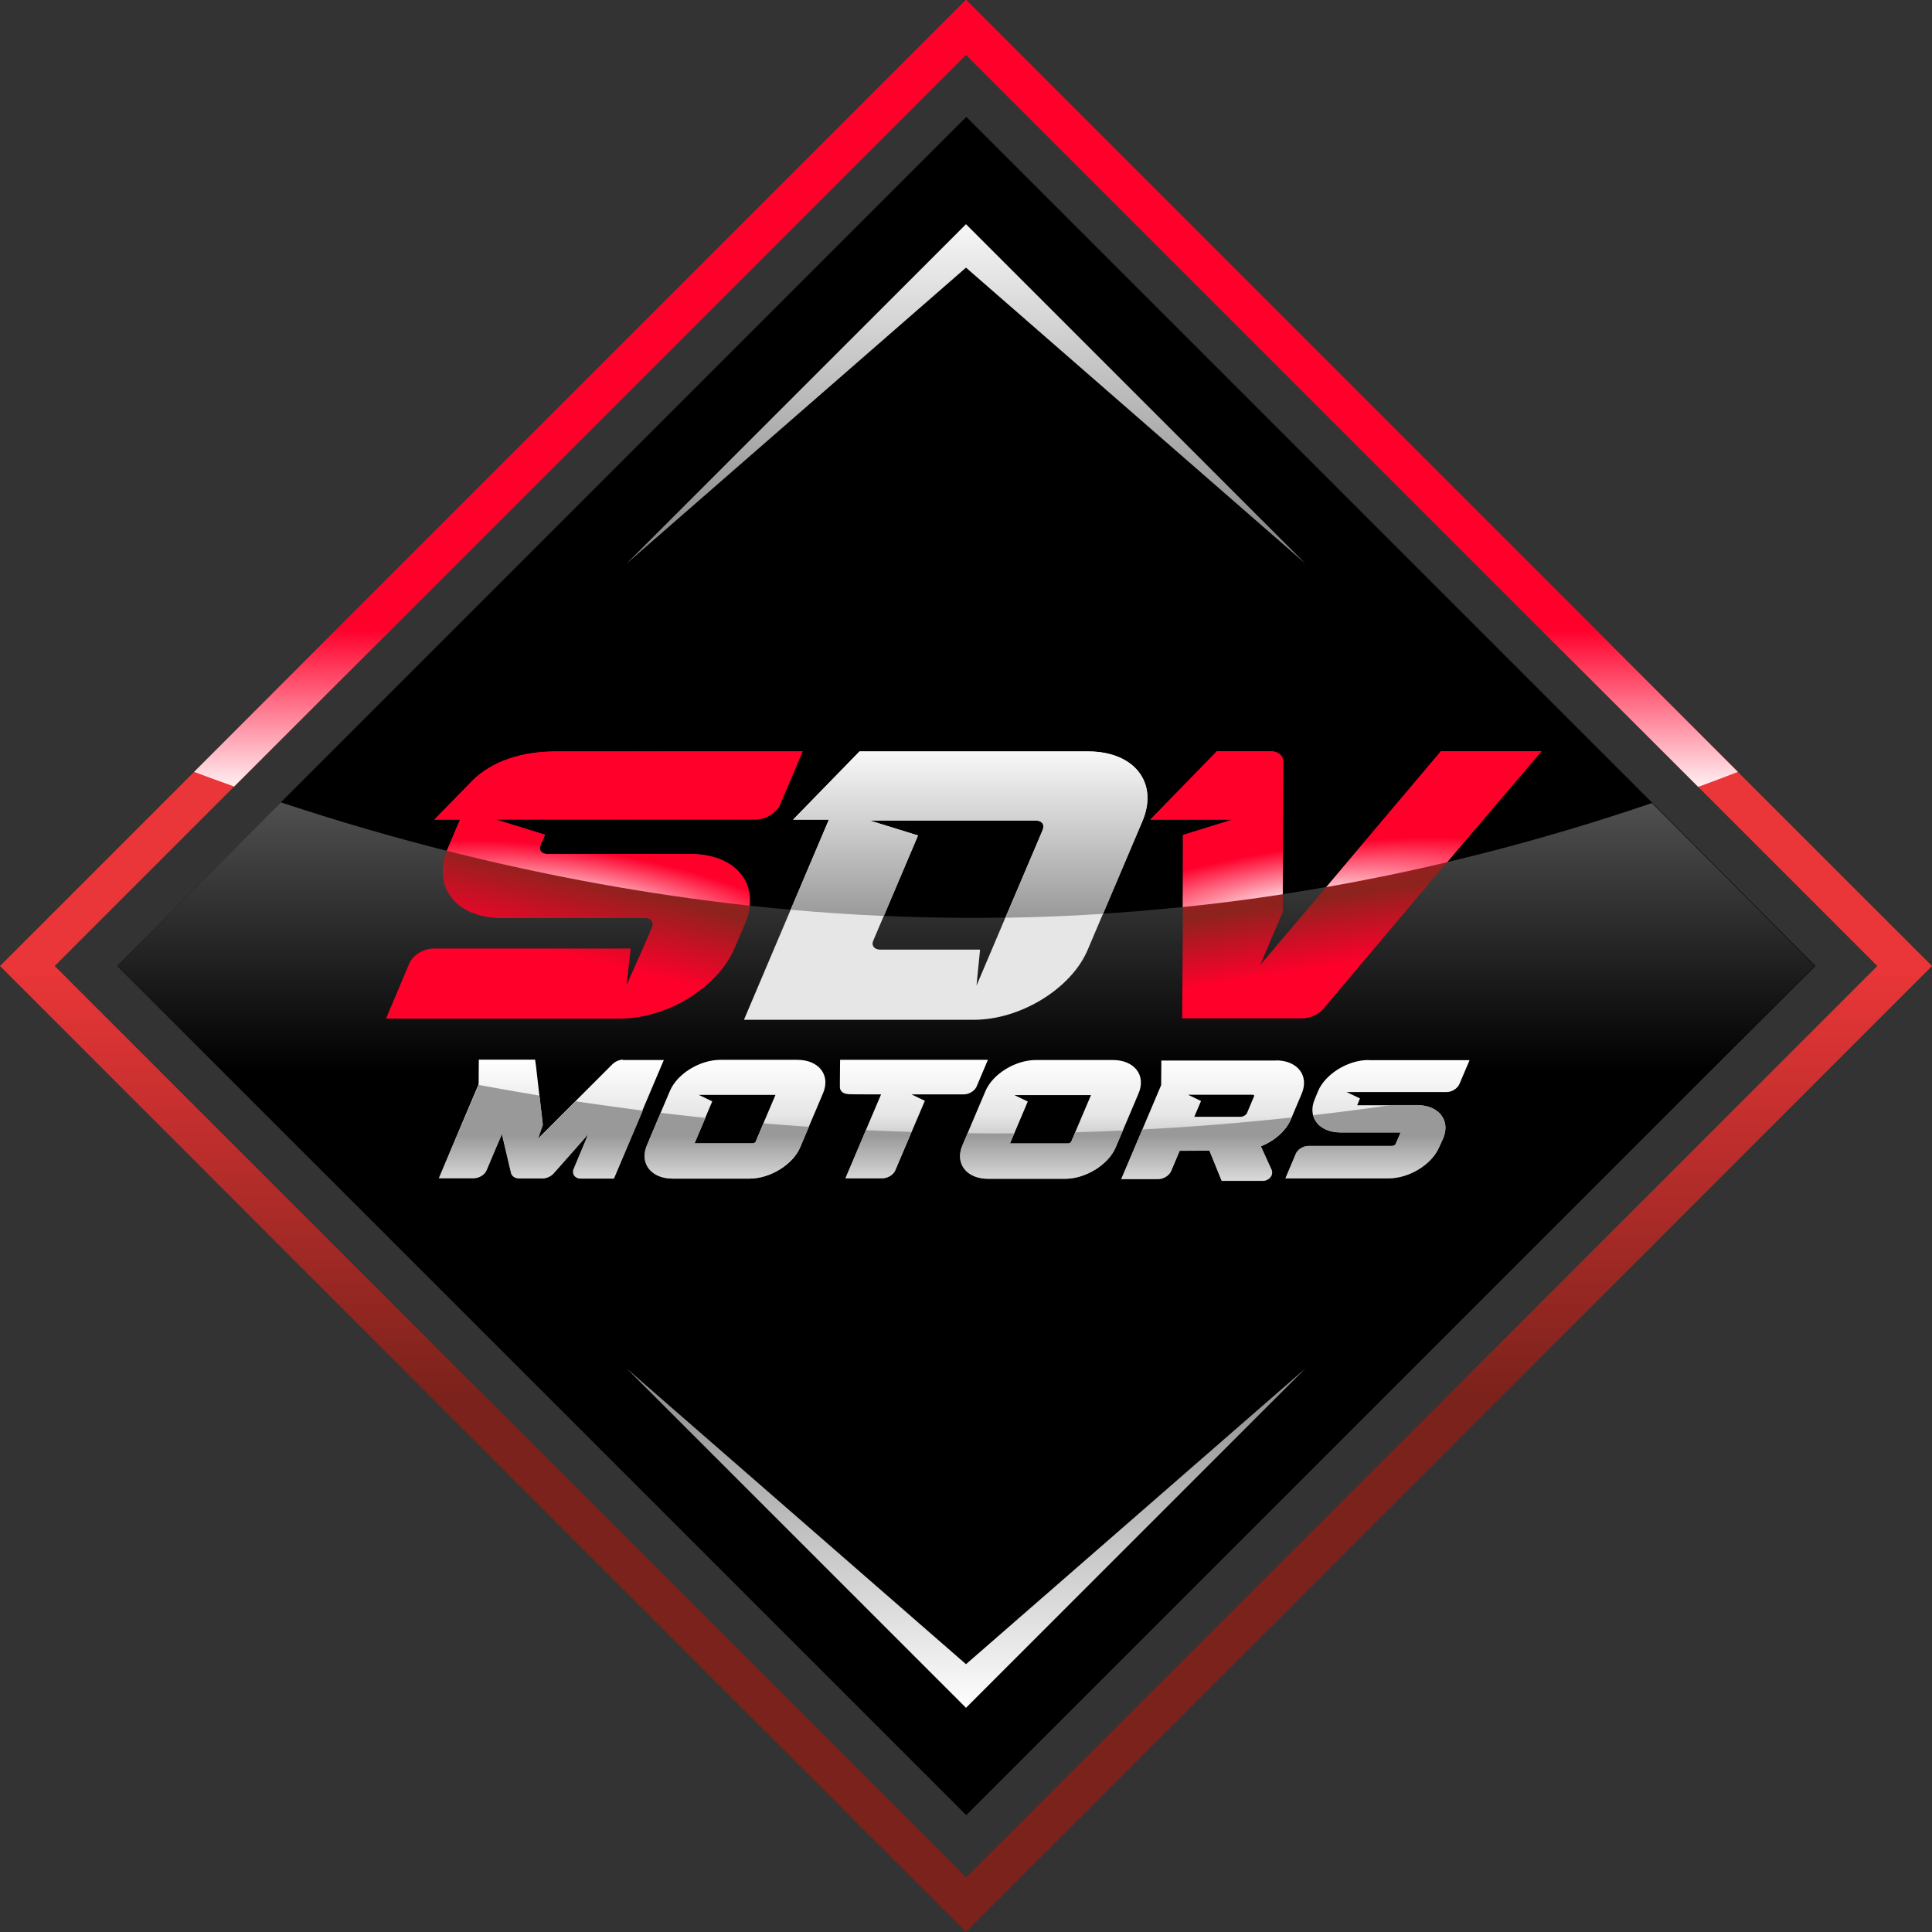 <?xml version="1.0" encoding="UTF-8"?> <svg xmlns="http://www.w3.org/2000/svg" xmlns:xlink="http://www.w3.org/1999/xlink" xml:space="preserve" width="65.352mm" height="65.352mm" version="1.1" style="shape-rendering:geometricPrecision; text-rendering:geometricPrecision; image-rendering:optimizeQuality; fill-rule:evenodd; clip-rule:evenodd" viewBox="0 0 108.5 108.5"><rect x="0" y="0" width="108.5" height="108.5" fill="#333333" stroke="none"/> <defs> <style type="text/css"> &#13; .fil1 {fill:black}&#13; .fil7 {fill:#E6E6E6;fill-rule:nonzero}&#13; .fil3 {fill:url(#id0)}&#13; .fil6 {fill:url(#id1)}&#13; .fil9 {fill:url(#id2)}&#13; .fil4 {fill:url(#id3)}&#13; .fil13 {fill:url(#id4)}&#13; .fil2 {fill:url(#id5)}&#13; .fil0 {fill:url(#id6)}&#13; .fil12 {fill:url(#id7)}&#13; .fil8 {fill:url(#id8)}&#13; .fil5 {fill:url(#id9)}&#13; .fil11 {fill:url(#id10)}&#13; .fil10 {fill:url(#id11)}&#13; </style> <linearGradient id="id0" gradientUnits="userSpaceOnUse" x1="54.29" y1="60.16" x2="54.29" y2="35.9"> <stop offset="0" style="stop-opacity:1; stop-color:black"></stop> <stop offset="1" style="stop-opacity:1; stop-color:gray"></stop> </linearGradient> <linearGradient id="id1" gradientUnits="userSpaceOnUse" x1="35.28" y1="54.57" x2="38.29" y2="42.2"> <stop offset="0" style="stop-opacity:1; stop-color:#FF002B"></stop> <stop offset="0.361" style="stop-opacity:1; stop-color:#8B231D"></stop> <stop offset="1" style="stop-opacity:1; stop-color:#FF002B"></stop> </linearGradient> <linearGradient id="id2" gradientUnits="userSpaceOnUse" x1="30.66" y1="66.31" x2="30.66" y2="59.51"> <stop offset="0" style="stop-opacity:1; stop-color:#999999"></stop> <stop offset="0.541" style="stop-opacity:1; stop-color:#E6E6E6"></stop> <stop offset="1" style="stop-opacity:1; stop-color:white"></stop> </linearGradient> <linearGradient id="id3" gradientUnits="userSpaceOnUse" x1="75.1" y1="75.51" x2="75.1" y2="96.04"> <stop offset="0" style="stop-opacity:1; stop-color:gray"></stop> <stop offset="1" style="stop-opacity:1; stop-color:white"></stop> </linearGradient> <linearGradient id="id4" gradientUnits="userSpaceOnUse" x1="62.31" y1="63.79" x2="62.31" y2="67.73"> <stop offset="0" style="stop-opacity:1; stop-color:#999999"></stop> <stop offset="1" style="stop-opacity:1; stop-color:white"></stop> </linearGradient> <linearGradient id="id5" gradientUnits="userSpaceOnUse" x1="54.44" y1="35.38" x2="54.44" y2="44.75"> <stop offset="0" style="stop-opacity:1; stop-color:#FF002B"></stop> <stop offset="1" style="stop-opacity:1; stop-color:white"></stop> </linearGradient> <linearGradient id="id6" gradientUnits="userSpaceOnUse" x1="54.07" y1="78.64" x2="54.07" y2="33.72"> <stop offset="0" style="stop-opacity:1; stop-color:#7A221B"></stop> <stop offset="0.541" style="stop-opacity:1; stop-color:#EA3638"></stop> <stop offset="1" style="stop-opacity:1; stop-color:#EA3638"></stop> </linearGradient> <linearGradient id="id7" gradientUnits="userSpaceOnUse" xlink:href="#id4" x1="57.75" y1="51.53" x2="57.75" y2="41.54"> </linearGradient> <linearGradient id="id8" gradientUnits="userSpaceOnUse" xlink:href="#id1" x1="81.93" y1="53.17" x2="80.19" y2="42.19"> </linearGradient> <linearGradient id="id9" gradientUnits="userSpaceOnUse" xlink:href="#id3" x1="60.59" y1="31.64" x2="60.59" y2="11.25"> </linearGradient> <radialGradient id="id10" gradientUnits="userSpaceOnUse" gradientTransform="matrix(1.818 0.294 -0.119 0.415 -21 20)" cx="32.87" cy="50.87" r="7.11" fx="32.87" fy="50.87"> <stop offset="0" style="stop-opacity:1; stop-color:white"></stop> <stop offset="1" style="stop-opacity:1; stop-color:#FF002B"></stop> </radialGradient> <radialGradient id="id11" gradientUnits="userSpaceOnUse" gradientTransform="matrix(1.857 -0.267 0.014 0.417 -64 49)" xlink:href="#id10" cx="73.38" cy="51.2" r="7.56" fx="73.38" fy="51.2"> </radialGradient> </defs> <g id="Layer_x0020_1">  <g id="_2232294992848"> <path class="fil0" d="M0.77 53.48l53.48 -53.48c18.08,18.09 36.16,36.17 54.25,54.25 -18.08,18.09 -36.16,36.17 -54.25,54.25 -18.09,-18.08 -36.17,-36.16 -54.25,-54.25l0.77 -0.77zm53.48 -50.41l-51.18 51.18 51.18 51.18 51.18 -51.18 -51.18 -51.18z"></path> <rect class="fil1" transform="matrix(0.984 -0.984 0.984 0.984 6.583 54.248)" width="48.46" height="48.46"></rect> <path class="fil2" d="M54.25 3.07l41.12 41.12c0.74,-0.27 1.49,-0.55 2.23,-0.84 -14.45,-14.45 -28.9,-28.9 -43.35,-43.35l-43.35 43.35c0.75,0.28 1.5,0.55 2.25,0.82l41.1 -41.1z"></path> <path class="fil3" d="M92.77 45.1c-25.67,8.75 -51.33,8.45 -77,-0.04l-9.19 9.19 47.67 47.66 47.67 -47.66 -9.14 -9.14z"></path> <polygon class="fil4" points="73.31,76.85 54.25,95.91 35.19,76.85 54.25,93.46 "></polygon> <polygon class="fil5" points="35.19,31.65 54.25,12.59 73.31,31.65 54.25,15.03 "></polygon> <path class="fil6" d="M45.07 42.2l-10.09 0 -2.78 0c-0.04,0 -0.09,0 -0.13,0l-0.82 0c-1.91,0 -3.61,0.51 -4.79,1.71l-2.07 2.12 1.45 0c-0.01,0.03 -0.02,0.05 -0.04,0.08l-0.65 1.53c-0.92,2.16 0.45,3.92 3.05,3.92l8.03 0c0.33,0 0.51,0.23 0.39,0.5l-0.1 0.23 0.01 0 -0.17 0.38 -0.04 0.1c-0.01,0.02 -0.02,0.03 -0.02,0.05l-1.12 2.52 0.24 -2.07 -11.07 0c-0.56,0 -1.16,0.37 -1.36,0.83l-1.31 3.1 13.17 0c2.61,0 5.46,-1.75 6.39,-3.92l0.6 -1.4c0.92,-2.17 -0.45,-3.92 -3.06,-3.92l-8.02 0c-0.33,0 -0.51,-0.22 -0.39,-0.5l0.25 -0.58 -2.77 -0.86 1.23 0 2 0 11.37 0c0.56,0 1.16,-0.37 1.36,-0.83l1.27 -2.99 0 0z"></path> <path class="fil7" d="M61.1 42.2l-12.83 0 -3.73 3.83 2.01 0 -4.77 11.24 12.92 0c2.61,0 5.46,-1.75 6.38,-3.92l3.07 -7.23c0.92,-2.16 -0.45,-3.92 -3.05,-3.92l0 0zm-2.53 4.38l-2.66 6.25c-0.01,0.02 -0.02,0.03 -0.02,0.05l-1.05 2.47 0.2 -2.02 -5.61 0c-0.33,0 -0.51,-0.23 -0.39,-0.5l2.51 -5.91 -2.71 -0.84 1.07 0 2.15 0 6.11 0c0.33,0 0.51,0.23 0.39,0.5l0 0z"></path> <path class="fil8" d="M80.92 42.19l-9.92 11.74 0.01 -0.02 -0.23 0.27 1.26 -2.97 0.02 -8.46c0,-0.33 -0.29,-0.56 -0.71,-0.56l-3.02 0 -0.01 0.02 -3.72 3.82 1.38 0 0.45 0 2.78 0 -2.77 0.86 -0 -0c0,3 -0,3.31 -0.05,10.3 1.5,0 -1.74,0 6.76,0 0.43,0 0.91,-0.23 1.19,-0.56 7.15,-8.48 5.24,-6.23 12.23,-14.44 -2.88,0 -4.33,0 -5.64,0l0 0z"></path> <path class="fil9" d="M34.99 59.51c-0.21,0 -0.43,0.1 -0.59,0.25l-3.55 3.55 0 0 -0.64 0.64 0.27 -0.79 0 0 -0.38 -3.3 -0.05 -0.35 -3.16 0 -0.01 1.38 -2.24 5.27 1.95 0c0.3,0 0.62,-0.2 0.72,-0.45 0.64,-1.51 0.45,-1.07 0.88,-2.06l0.02 0.15 0 -0 0.47 2.02c0.03,0.21 0.21,0.35 0.46,0.35l1.32 0c0.21,0 0.43,-0.1 0.59,-0.25l2 -2.26 -0.84 1.98c-0.12,0.28 0.07,0.54 0.38,0.54l1.87 0 2.82 -6.65 -2.31 0 0 0zm9.79 0.01l-4.32 0c-1.16,0 -2.43,0.78 -2.84,1.75l-1.29 3.04c-0.44,1.03 0.24,1.88 1.44,1.88l4.32 0c1.16,0 2.43,-0.79 2.84,-1.75l1.29 -3.04c0.44,-1.03 -0.24,-1.88 -1.44,-1.88l0 0zm-2.33 4.58c-0.02,0.05 -0.11,0.11 -0.19,0.11 0,0 -3.25,0 -3.26,0l1 -2.36 -0.75 -0.36c0,0 4.3,0 4.3,0l-1.11 2.61zm4.73 -4.58c0,0.07 -0.02,1.52 -0.01,1.59 0.06,0.28 0.31,0.32 0.49,0.34 0.09,0.01 1.73,0.01 1.82,0.01l-2 4.71 2.08 0c0.3,0 0.62,-0.2 0.72,-0.45l1.66 -3.9 -0.75 -0.36 0.9 0 0 0 2.04 0c0.3,0 0.62,-0.2 0.72,-0.45l0.63 -1.49 -8.32 0zm15.32 0.01l-4.32 0c-1.16,0 -2.43,0.78 -2.84,1.75l-1.29 3.04c-0.44,1.03 0.24,1.88 1.44,1.88l4.32 0c1.16,0 2.43,-0.79 2.84,-1.75l1.29 -3.04c0.44,-1.03 -0.24,-1.88 -1.44,-1.88l0 0zm-2.33 4.58c-0.02,0.05 -0.11,0.11 -0.19,0.11 0,0 -3.25,0 -3.26,0l1 -2.36 -0.75 -0.36c0,0 4.3,0 4.3,0l-1.11 2.61zm11.5 -4.55l-6.45 0 -0.01 1.38 -2.24 5.28 2.08 0c0.3,0 0.61,-0.2 0.72,-0.45l0.48 -1.14 1.67 -0.01c0,0 0,0 0,0l0.69 1.7c0.01,0 0.02,0 0.03,0 0.02,0 0.03,0 0.03,0 0.11,0 0.57,0 2.24,0 0.36,-0 0.63,-0.33 0.5,-0.62l-0.6 -1.32c0.78,-0.31 1.42,-0.89 1.68,-1.51l0.61 -1.44c0.44,-1.03 -0.24,-1.88 -1.44,-1.88l0 0zm-1.24 2l-0.4 0.95c-0.05,0.11 -0.22,0.21 -0.36,0.21l-2.6 0 0.38 -0.89 -0.73 -0.35c0,0 3.61,0 3.61,0 0.05,0 0.09,0.02 0.1,0.03 0.01,0.01 0.01,0.03 -0.01,0.05l0 0zm6.43 -2.03c-1.16,0 -2.43,0.78 -2.84,1.75l-0.18 0.44c-0.2,0.46 -0.18,0.91 0.06,1.26 0.26,0.39 0.76,0.62 1.38,0.62 0,0 3.38,0 3.38,0l-0.28 0.65c-0.02,0.05 -0.11,0.11 -0.19,0.11l-4.7 0c-0.3,0 -0.62,0.2 -0.72,0.45l-0.58 1.37 5.79 0c1.16,0 2.43,-0.78 2.84,-1.75l0.22 -0.48c0.2,-0.46 0.18,-0.91 -0.06,-1.26 -0.26,-0.39 -0.76,-0.62 -1.38,-0.62 -0,0 -3.38,0 -3.38,0l0.16 -0.39 -0 0.01 -0.75 -0.36 0.62 0 0 0 4.99 0c0.3,0 0.61,-0.2 0.72,-0.45l0.57 -1.34 -5.67 0 0 0z"></path> <path class="fil10" d="M80.92 42.19l-6.44 7.63c2.26,-0.4 4.53,-0.86 6.79,-1.4 1.1,-1.3 2.47,-2.91 5.3,-6.23 -2.88,0 -4.33,0 -5.64,0zm-14.49 4.7c0,1.64 0,2.48 -0.01,4.05 1.87,-0.19 3.75,-0.43 5.62,-0.72l0.02 -7.47c0,-0.33 -0.29,-0.56 -0.71,-0.56l-3.02 0 -0.01 0.02 -3.72 3.82 1.38 0 0.45 0 2.78 0 -2.77 0.86z"></path> <path class="fil11" d="M26.46 43.91l-2.07 2.12 1.45 0c-0.01,0.03 -0.02,0.05 -0.04,0.08l-0.65 1.53c-0.02,0.05 -0.04,0.1 -0.06,0.14 5.67,1.43 11.34,2.46 17,3.08 0.17,-1.67 -1.15,-2.9 -3.33,-2.9l-8.02 0c-0.33,0 -0.51,-0.22 -0.39,-0.5l0.25 -0.58 -2.77 -0.86 1.23 0 2 0 11.37 0c0.56,0 1.16,-0.37 1.36,-0.83l1.27 -2.99 -10.09 0 -2.78 0c-0.04,0 -0.09,0 -0.13,0l-0.82 0c-1.91,0 -3.61,0.51 -4.79,1.71z"></path> <path class="fil12" d="M48.27 42.2l-3.73 3.83 2.01 0 -2.15 5.06c1.75,0.16 3.49,0.27 5.24,0.35l1.92 -4.52 -2.71 -0.84 1.07 0 2.15 0 6.11 0c0.33,0 0.51,0.23 0.39,0.5l-2.1 4.96c1.83,-0.03 3.65,-0.1 5.48,-0.22l2.21 -5.2c0.92,-2.16 -0.45,-3.92 -3.05,-3.92l-12.83 0z"></path> <path class="fil13" d="M36.09 62.37c-1.25,-0.16 -2.51,-0.34 -3.76,-0.52l-1.47 1.47 -0.64 0.64 0.27 -0.79 -0.19 -1.64c-1.14,-0.19 -2.28,-0.39 -3.42,-0.6l-2.22 5.24 1.95 0c0.3,0 0.62,-0.2 0.72,-0.45 0.64,-1.51 0.45,-1.07 0.88,-2.06l0.02 0.15 0.47 2.02c0.03,0.21 0.21,0.35 0.46,0.35l1.32 0c0.21,0 0.43,-0.1 0.59,-0.25l2 -2.26 -0.84 1.98c-0.12,0.28 0.07,0.54 0.38,0.54l1.87 0 1.61 -3.79zm36.68 2.43l-0.58 1.37 5.79 0c1.16,0 2.43,-0.78 2.84,-1.75l0.22 -0.48c0.2,-0.46 0.18,-0.91 -0.06,-1.26 -0.26,-0.39 -0.76,-0.62 -1.38,-0.62 -0,0 -0.71,0 -1.47,0 -1.46,0.21 -2.92,0.4 -4.38,0.57 0.03,0.12 0.08,0.24 0.15,0.34 0.26,0.39 0.76,0.62 1.38,0.62 0,0 3.38,0 3.38,0l-0.28 0.65c-0.02,0.05 -0.11,0.11 -0.19,0.11l-4.7 0c-0.3,0 -0.62,0.2 -0.72,0.45zm-8.62 -1.36l-1.18 2.77 2.08 0c0.3,0 0.61,-0.2 0.72,-0.45l0.48 -1.14 1.67 -0.01 0.69 1.7c0.01,0 0.02,0 0.03,0 0.02,0 0.03,0 0.03,0 0.11,0 0.57,0 2.24,0 0.36,-0 0.63,-0.33 0.5,-0.62l-0.6 -1.32c0.78,-0.31 1.42,-0.89 1.68,-1.51l0.04 -0.1c-2.8,0.3 -5.59,0.53 -8.39,0.67zm-10.1 0.88c-0.44,1.03 0.24,1.88 1.44,1.88l4.32 0c1.16,0 2.43,-0.79 2.84,-1.75l0.41 -0.96c-0.89,0.04 -1.78,0.07 -2.67,0.1l-0.22 0.51c-0.02,0.05 -0.11,0.11 -0.19,0.11 0,0 -3.25,0 -3.26,0l0.24 -0.56c-0.87,0.01 -1.75,0 -2.62,-0.01l-0.29 0.68zm-5.42 -0.85l-1.15 2.7 2.08 0c0.3,0 0.62,-0.2 0.72,-0.45l0.91 -2.15c-0.86,-0.03 -1.72,-0.06 -2.57,-0.1zm-11.52 -0.98l-0.77 1.82c-0.44,1.03 0.24,1.88 1.44,1.88l4.32 0c1.16,0 2.43,-0.79 2.84,-1.75l0.49 -1.16c-0.85,-0.06 -1.7,-0.12 -2.54,-0.19l-0.43 1.01c-0.02,0.05 -0.11,0.11 -0.19,0.11 0,0 -3.25,0 -3.26,0l0.61 -1.43c-0.83,-0.09 -1.67,-0.18 -2.5,-0.28z"></path> </g> </g> </svg> 